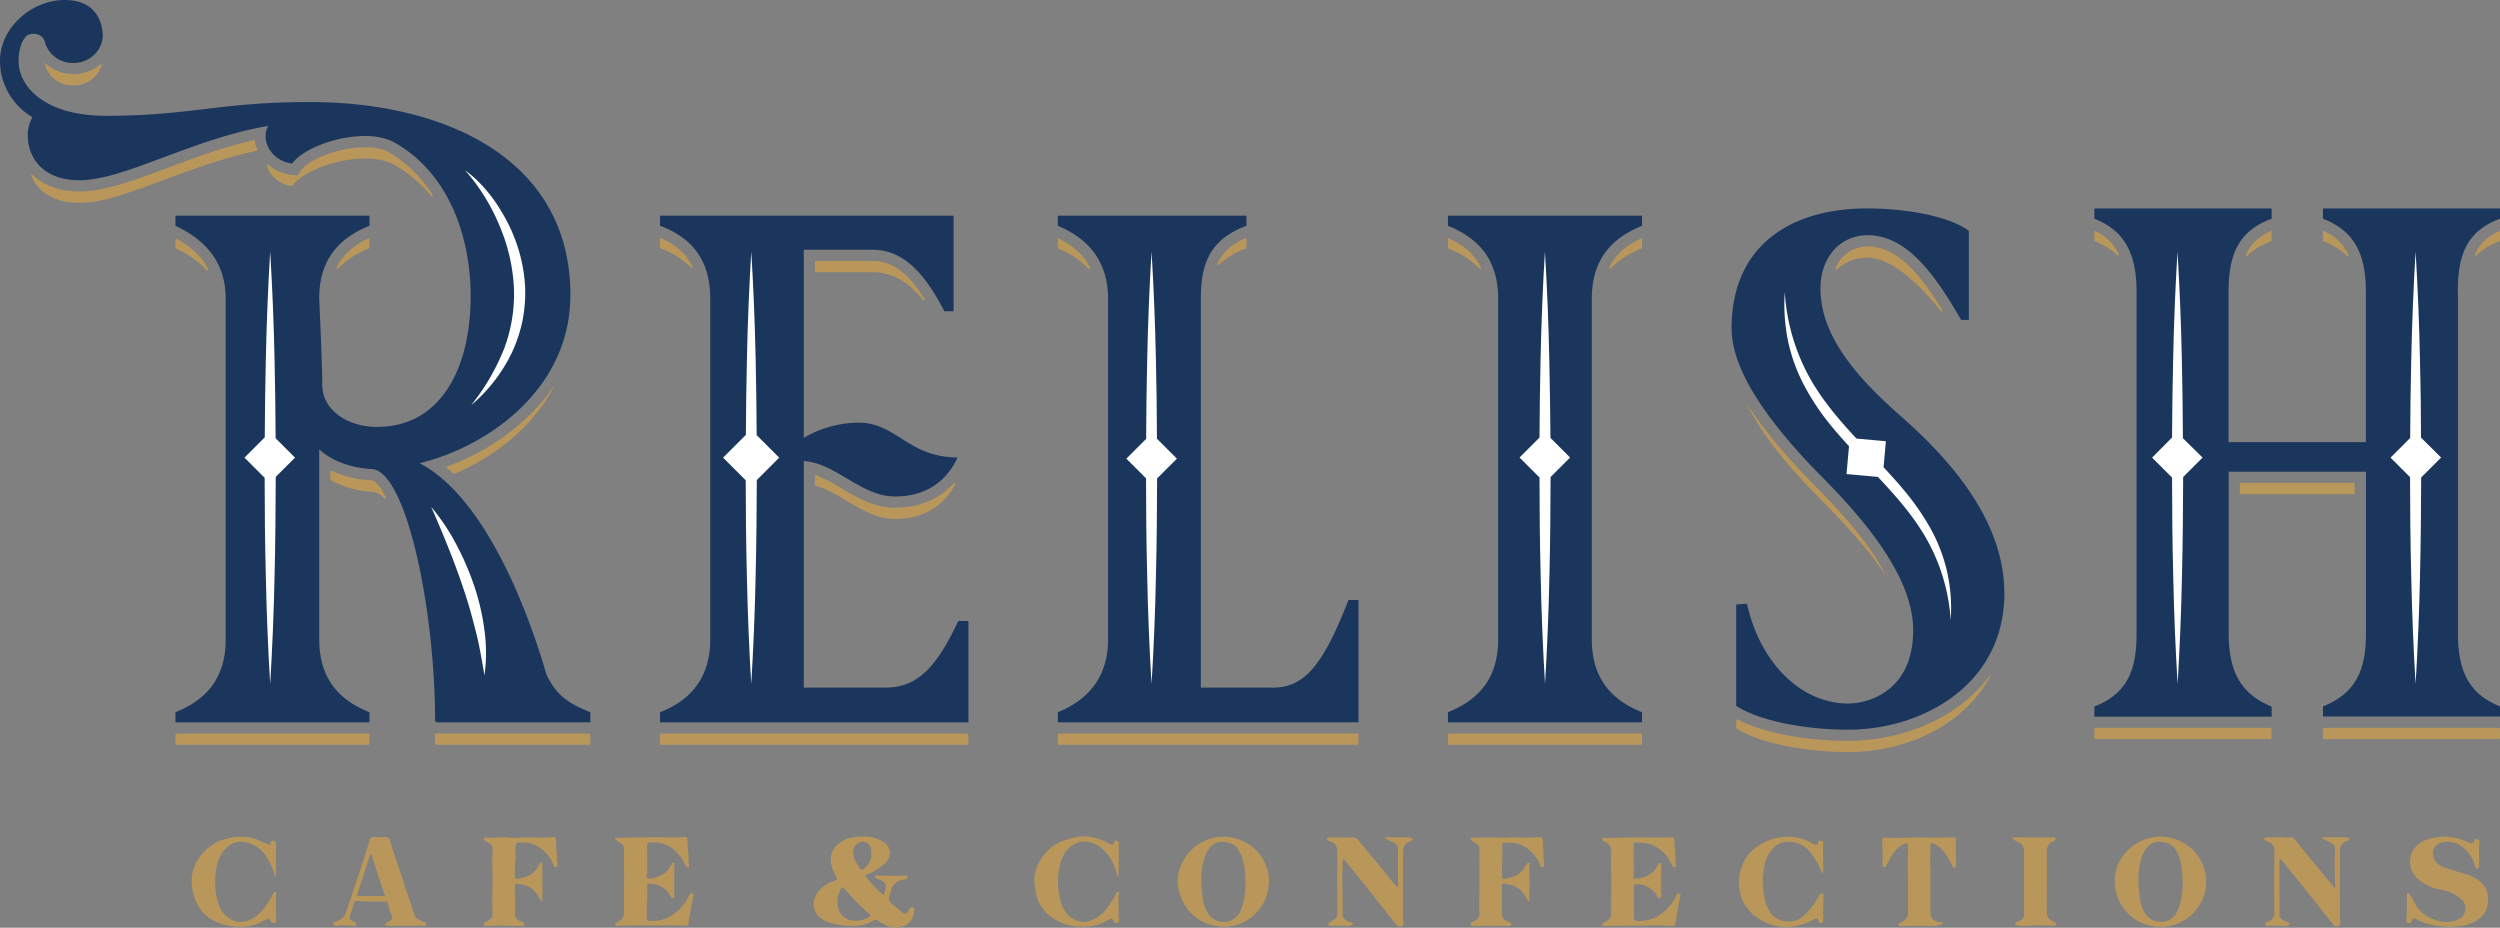 
<svg id="Layer_1" data-name="Layer 1" xmlns="http://www.w3.org/2000/svg" width="877.12" height="325.5" viewBox="0 0 877.12 325.5">
  <rect x="0" y="0" width="877.12" height="325.5" fill="#808080" stroke="none"/>
  <defs>
    <style>
      .cls-1 {
        fill: #b9975b;
      }

      .cls-2 {
        fill: #1b365d;
      }

      .cls-3 {
        fill: #fff;
      }
    </style>
  </defs>
  <g>
    <g>
      <path class="cls-1" d="M395,108.6a.3.3,0,0,0,.49-.34c-2.19-4.46-6-7.92-11.35-10.45h0v3.35a.32.32,0,0,0,.19.28A30.86,30.86,0,0,1,395,108.6Z" transform="translate(-13 -14.25)"/>
      <path class="cls-1" d="M450.11,101.43a.3.3,0,0,0,.2-.28V97.81h-.23c-5.21,2.2-8.22,5.16-9.9,9a.31.31,0,0,0,.5.34A25.69,25.69,0,0,1,450.11,101.43Z" transform="translate(-13 -14.25)"/>
      <path class="cls-1" d="M384.14,271.93v3.33a.31.31,0,0,0,.31.31H489.32a.3.3,0,0,0,.3-.31v-3.33a.3.3,0,0,0-.3-.31H384.45Z" transform="translate(-13 -14.25)"/>
      <path class="cls-1" d="M578.11,108.44a30.61,30.61,0,0,1,10.8-7,.3.3,0,0,0,.19-.28V97.81H589c-5.53,2.5-9.26,5.83-11.4,10.29A.31.31,0,0,0,578.11,108.44Z" transform="translate(-13 -14.25)"/>
      <path class="cls-1" d="M521.35,271.62l-.31.31v3.33a.31.31,0,0,0,.31.31H588.8a.31.31,0,0,0,.3-.31v-3.33l-.3-.31Z" transform="translate(-13 -14.25)"/>
      <path class="cls-1" d="M532.06,108.47a.31.31,0,0,0,.5-.35c-2.13-4.48-5.87-7.82-11.42-10.31H521v3.35a.32.32,0,0,0,.19.28A30.07,30.07,0,0,1,532.06,108.47Z" transform="translate(-13 -14.25)"/>
      <path class="cls-1" d="M674.82,216.53c-4.72-9.71-13.27-19.95-25.1-31.91-10.48-10.56-18.39-20.13-23.88-28.83,5.51,11.46,14.73,22.37,25.85,33.58C660.34,198.1,669.07,207.51,674.82,216.53Z" transform="translate(-13 -14.25)"/>
      <path class="cls-1" d="M701.11,261.38c-10.61,8.12-25.06,12.78-39.65,12.78-15.35,0-30.11-2.9-38.88-7.51a.3.3,0,0,0-.44.27v2.64a.31.31,0,0,0,.14.26c7.65,5,23.55,8.29,39.18,8.29,20.13,0,41.52-9.39,50.45-28A49.64,49.64,0,0,1,701.11,261.38Z" transform="translate(-13 -14.25)"/>
      <path class="cls-1" d="M694,123.48a.31.31,0,0,0,.5-.36c-8.37-13.64-16.32-22.4-26.24-22.4A11.92,11.92,0,0,0,657,108.43a.31.31,0,0,0,.49.35,15.61,15.61,0,0,1,10.75-4.12C677.81,104.66,688.51,116.51,694,123.48Z" transform="translate(-13 -14.25)"/>
      <path class="cls-1" d="M348.21,184.07l-.5-.34c-5.07,5.62-12.19,8.65-20.74,8.65-7.3,0-13.17-3.49-18.85-6.87a54.74,54.74,0,0,0-8.8-4.55.31.31,0,0,0-.41.3v3.1a.29.29,0,0,0,.21.28c9.46,2.75,17.41,11.68,27.84,11.68C338.32,196.32,344.75,190.6,348.21,184.07Z" transform="translate(-13 -14.25)"/>
      <path class="cls-1" d="M336.87,119.49a.31.31,0,0,0,.5-.35c-5.76-9.28-11.42-13.35-18.27-13.35H299.21a.3.3,0,0,0-.3.31v3.33a.3.3,0,0,0,.3.31H319.1C326,109.74,331.68,113.05,336.87,119.49Z" transform="translate(-13 -14.25)"/>
      <path class="cls-1" d="M255.44,108.12a.31.31,0,0,0,.49-.35c-2.14-4.44-5.83-7.7-11.17-10h-.23v3.34a.29.29,0,0,0,.2.28A28.35,28.35,0,0,1,255.44,108.12Z" transform="translate(-13 -14.25)"/>
      <path class="cls-1" d="M244.53,271.93v3.33a.31.31,0,0,0,.31.31H352.42a.31.31,0,0,0,.31-.31v-3.33a.31.31,0,0,0-.31-.31H244.84Z" transform="translate(-13 -14.25)"/>
      <path class="cls-1" d="M748.12,269.59l-.31.31v3.33a.31.31,0,0,0,.31.31h61.53a.31.31,0,0,0,.31-.31V269.9l-.31-.31Z" transform="translate(-13 -14.25)"/>
      <rect class="cls-1" x="785.83" y="169.44" width="40.28" height="3.94" rx="0.31"/>
      <path class="cls-1" d="M890,95.27c-4.46,2-7.14,4.7-8.7,8.26a.31.31,0,0,0,.49.35,23.15,23.15,0,0,1,8.16-5,.32.32,0,0,0,.19-.29V95.27Z" transform="translate(-13 -14.25)"/>
      <path class="cls-1" d="M836.46,104.05a.31.31,0,0,0,.49-.35,16.28,16.28,0,0,0-8.83-8.43H828v3.36a.31.31,0,0,0,.2.28A23.54,23.54,0,0,1,836.46,104.05Z" transform="translate(-13 -14.25)"/>
      <path class="cls-1" d="M828.29,269.59l-.31.31v3.33a.31.31,0,0,0,.31.31h61.53a.3.3,0,0,0,.3-.31V269.9l-.3-.31Z" transform="translate(-13 -14.25)"/>
      <path class="cls-1" d="M810,95.27h-.16c-4.28,1.88-7.13,4.49-8.85,8.35a.31.31,0,0,0,.49.35,23.87,23.87,0,0,1,8.32-5.06.31.31,0,0,0,.2-.29Z" transform="translate(-13 -14.25)"/>
      <path class="cls-1" d="M755.91,103.85a.31.31,0,0,0,.49-.35,16.38,16.38,0,0,0-8.49-8.23h-.1v3.36a.31.31,0,0,0,.2.28A23.19,23.19,0,0,1,755.91,103.85Z" transform="translate(-13 -14.25)"/>
      <path class="cls-1" d="M149.11,67.46a18.69,18.69,0,0,0-8.1-1.53c-9.35,0-19.67,4.29-22.3,8l-1.27,1.79a.3.3,0,0,1-.29.12L115,75.54a15.21,15.21,0,0,1-7.91-3.5.31.31,0,0,0-.5.32,10.51,10.51,0,0,0,8.75,7.14.33.33,0,0,0,.29-.12c5-6.8,24.91-12.77,35.41-7.48A46.08,46.08,0,0,1,164.28,83a.31.31,0,0,0,.5-.37A45.72,45.72,0,0,0,149.11,67.46Z" transform="translate(-13 -14.25)"/>
      <path class="cls-1" d="M102.37,63.71a.29.29,0,0,0-.36-.25c-10.73,2.41-21,6.23-30.16,9.67-11.91,4.45-22.2,8.29-30.92,8.29-8.23,0-13.34-2.81-16.45-5.81A.31.31,0,0,0,24,76c2.13,5,7.23,9.41,17,9.41,14.92,0,36.93-13,62.08-18.25a.3.3,0,0,0,.21-.41A13,13,0,0,1,102.37,63.71Z" transform="translate(-13 -14.25)"/>
      <path class="cls-1" d="M74.73,101.44A34.83,34.83,0,0,1,85.5,109a.31.31,0,0,0,.5-.34c-2.11-4.27-5.73-7.73-11-10.55a.31.31,0,0,0-.46.27v2.78A.28.28,0,0,0,74.73,101.44Z" transform="translate(-13 -14.25)"/>
      <path class="cls-1" d="M38.76,44.22a10.19,10.19,0,0,0,9.88-7,.3.3,0,0,0-.49-.33A14.77,14.77,0,0,1,28.38,36a4.14,4.14,0,0,1,.35.83A10.07,10.07,0,0,0,38.76,44.22Z" transform="translate(-13 -14.25)"/>
      <path class="cls-1" d="M143.16,182.74h-.26a37.23,37.23,0,0,1-13.54-3.28.3.3,0,0,0-.43.27v2.74a.3.3,0,0,0,.16.27,32.12,32.12,0,0,0,14.07,4,6.75,6.75,0,0,1,4.72,2.45.31.31,0,0,0,.5-.34C146.46,184.9,144.64,182.74,143.16,182.74Z" transform="translate(-13 -14.25)"/>
      <path class="cls-1" d="M74.86,271.62l-.3.31v3.33a.3.3,0,0,0,.3.31h67.45a.31.31,0,0,0,.31-.31v-3.33l-.31-.31Z" transform="translate(-13 -14.25)"/>
      <path class="cls-1" d="M142.62,97.81h-.09c-5.53,2.5-9.27,5.83-11.4,10.29a.31.31,0,0,0,.5.34,30.43,30.43,0,0,1,10.8-7,.32.32,0,0,0,.19-.28Z" transform="translate(-13 -14.25)"/>
      <path class="cls-1" d="M207.64,149.18A64.79,64.79,0,0,1,198.69,160a81.52,81.52,0,0,1-28.8,17.9.3.3,0,0,0-.09.51c.79.65,1.56,1.34,2.33,2a.29.29,0,0,0,.33.06C186.67,174.46,200.34,163.88,207.64,149.18Z" transform="translate(-13 -14.25)"/>
      <path class="cls-1" d="M165.81,271.62l-.19.07c0,1.24,0,2.47,0,3.7l.6-.21-.23.39H219.8a.31.31,0,0,0,.31-.31v-3.33l-.31-.31Z" transform="translate(-13 -14.25)"/>
    </g>
    <g>
      <path class="cls-2" d="M459.8,255.49H434.31V119.12c0-8.8,1.54-16.16,8-21.31a27.81,27.81,0,0,1,8-4.33V89.92H384.14v3.56a33.68,33.68,0,0,1,7.68,4.33c6.59,5,9.95,12.17,9.95,21.31V238.48c0,11.43-5.15,20.57-17.63,25.65v3.55H489.62V224.77H486.1C477.69,246.35,471.19,255.49,459.8,255.49Z" transform="translate(-13 -14.25)"/>
      <path class="cls-2" d="M521,93.48a33.53,33.53,0,0,1,7.89,4.33c6.13,4.6,9.74,11.34,9.74,21.31V238.48c0,13.2-6.24,21.08-17.63,25.65v3.55H589.1v-3.55c-10.85-4.32-17.62-11.94-17.62-25.65V119.12c0-9.73,3.4-16.56,9.74-21.31a34.44,34.44,0,0,1,7.88-4.33V89.92H521Z" transform="translate(-13 -14.25)"/>
      <path class="cls-2" d="M679.9,160.26c-15.33-13.43-26.12-26.44-27.91-40.57a33.15,33.15,0,0,1-.29-4.12c0-11.17,7-18.79,16.54-18.79,13.56,0,23.32,13.2,32.81,29.71h2.71V95.25c-6-4.57-20.06-7.87-35.79-7.87-26,0-47.45,12.45-47.45,42.16a26.16,26.16,0,0,0,.2,3.16c1.75,14.88,15.35,32.57,31.79,49.15,17.36,17.52,31.73,36.31,31.73,53.58a36.59,36.59,0,0,1-.24,4.17c-1.91,17.72-16,21.48-22.54,21.48-17.08,0-31.18-15-35.52-35l-3.8.25v35.55c7.6,5.08,23.59,8.38,39.32,8.38,25.21,0,52.4-14.71,54.61-43.88.1-1.26.16-2.54.16-3.86C716.23,199.88,701.59,179.31,679.9,160.26Z" transform="translate(-13 -14.25)"/>
      <path class="cls-2" d="M323.71,255.49H295V176c11.39.76,20.06,12.44,32,12.44,7.63,0,13-2.58,16.81-6.25a24.75,24.75,0,0,0,5.16-7.46c-17.36,0-21.42-12.19-34.71-12.19A38.37,38.37,0,0,0,295,167.87v-66H319.1c10.31,0,17.9,7.36,25.22,21.58h3.25V89.92h-103v3.56a31.1,31.1,0,0,1,8.15,4.33c6.07,4.57,9.48,11.41,9.48,21.31V238.48c0,11.68-5.15,20.82-17.63,25.65v3.55h108.2V232.13H349.2C341.88,247.62,335.37,255.49,323.71,255.49Z" transform="translate(-13 -14.25)"/>
      <path class="cls-2" d="M875.33,116.67c0-9,1.36-16.33,7.21-21.4A24.06,24.06,0,0,1,890.12,91V87.38H828V91a24.51,24.51,0,0,1,7.48,4.32c5.32,4.59,7.59,11.45,7.59,21.4v52.64H794.89V116.67c0-9.71,1.9-16.67,7.46-21.4A24.84,24.84,0,0,1,810,91V87.38H747.81V91a24.11,24.11,0,0,1,7.32,4.32c5.21,4.59,7.48,11.45,7.48,21.4v119.7c0,11.71-2.42,20.88-14.8,25.72v3.56H810v-3.56c-10.76-4.33-15.07-12.23-15.07-25.72V179.75h48.16v56.62c0,12.22-3,20.88-15.07,25.72v3.56h62.14v-3.56c-11-4.33-14.79-12.48-14.79-25.72V116.67Z" transform="translate(-13 -14.25)"/>
      <path class="cls-2" d="M204.74,250.94C197.45,226,185,196.61,168.18,182.23a41.83,41.83,0,0,0-7.94-5.46C184,170.9,211,151.84,213,121.41c.08-1.17.13-2.35.13-3.56,0-48.5-45-67.8-91.38-67.8C90,50.05,80,54.88,50.15,54.88,30.91,54.88,22,46.7,20,39.23a13.21,13.21,0,0,1-.48-3.4c0-3,.54-6.35,2.44-8.63,1.36-1.78,6-1.53,6.78,1.78a10.08,10.08,0,0,0,10,7.36,10.27,10.27,0,0,0,9.57-6.13,9,9,0,0,0,.74-3.52c0-1.78-.55-12.44-13.29-12.44C23.85,14.25,13,24.15,13,35.58a24.14,24.14,0,0,0,.39,4.28,23.2,23.2,0,0,0,11,15.52,12.45,12.45,0,0,0-1.63,6.81,15.72,15.72,0,0,0,.5,3.67c1.5,5.88,6.55,11.62,17.67,11.62,15.73,0,39.32-14.48,66.16-19.05-2.71,4.83.82,12.19,8.41,13.21,4.88-6.86,24.95-13,35.52-7.62,20.61,11.43,27.12,35.3,27.12,54.09,0,1.36,0,2.7-.1,4-1.08,23.93-11.9,41.92-32.71,41.92-10.85,0-19.26-6.25-19.26-14.73,0-5.52-.57-19.09-.89-26-.11-2.55-.19-4.2-.19-4.2,0-9.73,3.4-16.56,9.75-21.31a34,34,0,0,1,7.88-4.33V89.92H74.56v3.56a39.35,39.35,0,0,1,7.27,4.33c6.52,5,10.35,11.77,10.35,21.31V238.48c0,13.21-6.24,21.08-17.62,25.65v3.55h68.06v-3.55C131.77,259.81,125,252.19,125,238.48V171.94c4.34,3.81,10.3,6.35,18.17,6.86,12.21,0,22.49,48.77,22.49,88.71l.6-.21-.23.38h54.09v-3.55C212.46,261.08,208.16,258.16,204.74,250.94Z" transform="translate(-13 -14.25)"/>
    </g>
    <g>
      <path class="cls-3" d="M179.46,220.07a97.22,97.22,0,0,0-6.26-14.6,74,74,0,0,0-8.89-13.35c4.21,9.69,8.18,19.23,11.39,29,1.7,4.87,3,9.83,4.28,14.81s2.07,10.05,3,15.22a57.72,57.72,0,0,0,0-15.7A81.09,81.09,0,0,0,179.46,220.07Z" transform="translate(-13 -14.25)"/>
      <path class="cls-3" d="M191,92.16c-3.62-7-8.44-13.49-14.87-18.21a69.27,69.27,0,0,1,12.07,19.38,63.15,63.15,0,0,1,5.09,21.6,54.13,54.13,0,0,1-3.46,21.76,78,78,0,0,1-11.5,19.7,56,56,0,0,0,14.36-18.62,50.91,50.91,0,0,0,3.67-11.23,51.73,51.73,0,0,0,.87-11.78A55.82,55.82,0,0,0,191,92.16Z" transform="translate(-13 -14.25)"/>
      <path class="cls-3" d="M690.4,199.81a87.63,87.63,0,0,0-9.69-13.93c-2.21-2.65-4.53-5.18-6.87-7.69l.82-9.14-10.32-.93c-6-6.43-11.63-13.06-15.92-20.47a71.09,71.09,0,0,1-9.24-30.86,64.49,64.49,0,0,0,1,16.38,60,60,0,0,0,5.52,15.75A83.65,83.65,0,0,0,655,163.07c2.15,2.67,4.42,5.23,6.72,7.74l-.87,9.76,11,1c5.86,6.21,11.44,12.54,15.8,19.61a66.56,66.56,0,0,1,9.75,30.67,59.9,59.9,0,0,0-1.12-16.38A58.32,58.32,0,0,0,690.4,199.81Z" transform="translate(-13 -14.25)"/>
      <path class="cls-3" d="M109.33,140.46q-.39-19-1.54-37.93-1.14,19-1.53,37.93c-.22,9.07-.31,18.15-.37,27.23l-7.11,7.12,7.07,7.07c0,11.47.12,23,.41,34.42q.39,19,1.53,37.93,1.15-19,1.54-37.93c.29-11.58.37-23.16.41-34.73l6.76-6.76L109.7,168C109.64,158.82,109.55,149.64,109.33,140.46Z" transform="translate(-13 -14.25)"/>
      <path class="cls-3" d="M278.12,140.46q-.39-19-1.54-37.93-1.14,19-1.53,37.93c-.21,8.78-.31,17.57-.36,26.36l-8,8,7.94,7.94c0,11.19.13,22.37.41,33.55q.39,19,1.53,37.93,1.16-19,1.54-37.93c.28-11.21.37-22.42.41-33.63l7.86-7.86-7.91-7.91C278.42,158.08,278.33,149.27,278.12,140.46Z" transform="translate(-13 -14.25)"/>
      <path class="cls-3" d="M418.55,140.46q-.39-19-1.53-37.93-1.14,19-1.53,37.93c-.23,9.26-.32,18.52-.37,27.78l-6.94,6.93,6.9,6.9c0,11.41.12,22.82.41,34.23q.38,19,1.53,37.93,1.16-19,1.54-37.93c.28-11.39.37-22.79.41-34.19l6.94-6.94-7-7C418.87,159,418.78,149.7,418.55,140.46Z" transform="translate(-13 -14.25)"/>
      <path class="cls-3" d="M556.56,140.46q-.37-19-1.53-37.93-1.14,19-1.53,37.93c-.22,9.1-.31,18.21-.37,27.31l-7,7,7,7c0,11.5.12,23,.41,34.5q.38,19,1.53,37.93,1.15-19,1.54-37.93c.29-11.55.37-23.1.41-34.66l6.84-6.83-6.88-6.89C556.88,158.77,556.79,149.61,556.56,140.46Z" transform="translate(-13 -14.25)"/>
      <path class="cls-3" d="M778.5,140.46q-.39-19-1.53-37.93-1.15,19-1.53,37.93c-.23,9.09-.32,18.19-.38,27.29l-7,7.06,7,7c0,11.49.12,23,.41,34.48q.39,19,1.54,37.93,1.14-19,1.53-37.93c.29-11.56.37-23.12.42-34.68l6.81-6.81L778.87,168C778.81,158.78,778.72,149.62,778.5,140.46Z" transform="translate(-13 -14.25)"/>
      <path class="cls-3" d="M862.41,167.79c0-9.11-.14-18.22-.37-27.33q-.39-19-1.53-37.93-1.14,19-1.53,37.93c-.23,9.15-.32,18.3-.38,27.45l-6.89,6.9,6.85,6.85c0,11.55.13,23.09.41,34.64q.39,19,1.54,37.93,1.14-19,1.54-37.93c.28-11.5.37-23,.41-34.52l7-7Z" transform="translate(-13 -14.25)"/>
    </g>
    <g>
      <path class="cls-1" d="M327.09,339.75c-.91-.48-2-.19-2.93-.69a23.32,23.32,0,0,1-3.21-1.77,1.24,1.24,0,0,0-1.58-.06c-3.06,1.92-6.42,2.16-9.91,1.75a21.15,21.15,0,0,1-6.15-1.29,9.8,9.8,0,0,1-2.77-1.64c-2.89-2.63-2.64-6.58,0-9.57a12.9,12.9,0,0,1,5.07-3.16c1.24-.49,1.25-.43.63-1.69a13.25,13.25,0,0,1-1.73-4.94,7.17,7.17,0,0,1,2.86-6.56c2.65-2.07,5.8-2.46,9-2.37a12.13,12.13,0,0,1,4.46.79,13.58,13.58,0,0,1,1.85.87c3,1.8,3.39,5.07.94,7.57a16.16,16.16,0,0,1-4.67,3.26c-.62.29-1.22.64-1.86.88s-.5.46-.2.85a60.26,60.26,0,0,0,5.66,6c.31.31.57.38.68-.18,0-.19.12-.37.17-.56.75-2.8.48-3.38-2.18-4.5-.09,0-.2,0-.28-.08-.45-.21-1-.52-.95-1s.75-.2,1.16-.2c3,0,6,.15,9,0h.3c.43,0,.95-.07,1,.54s-.43.66-.87.74a6.86,6.86,0,0,0-3.26,1.21,4.77,4.77,0,0,0-1.74,2.64,5.12,5.12,0,0,1-.25,1.14c-1,1.84-.2,3.11,1.25,4.21.93.72,1.8,1.52,2.75,2.21,1.35,1,1.94.8,2.61-.73a3.22,3.22,0,0,1,.25-.53c.31-.44.75-.36,1.19-.24s.4.49.4.82a6.39,6.39,0,0,1-2.39,5,3.78,3.78,0,0,1-1.71.79c-.5.09-1.1-.05-1.48.45Zm-20.32-9.57c.1.84.14,1.58.28,2.3A5.57,5.57,0,0,0,311,337a8.85,8.85,0,0,0,7.05-1.14c.53-.29.38-.51,0-.84A79.31,79.31,0,0,1,310,326.9c-.31-.38-.68-.71-1-1.08s-.54-.42-.77,0A12,12,0,0,0,306.77,330.18Zm11.94-16.72-.12-1.17a2.84,2.84,0,0,0-2.06-2.58,2.72,2.72,0,0,0-2.93.82,3.68,3.68,0,0,0-1.25,3.29c.2,1.95,1.32,3.43,2.32,5,.5.78.9.67,1.49.17A6.49,6.49,0,0,0,318.71,313.46Z" transform="translate(-13 -14.25)"/>
      <path class="cls-1" d="M586.23,330.75c0,1.67,0,3.34,0,5,0,1.33.19,1.61,1.46,1.61a12.58,12.58,0,0,0,8.6-2.84,16.63,16.63,0,0,0,4.52-5.53c.27-.57.58-1.54,1.39-1.24s.21,1.18.11,1.78c-.46,2.85-1,5.68-1.45,8.53-.14.92-.51,1.11-1.35,1.06-4.55-.25-9.1-.05-13.66-.08-3.27,0-6.55.06-9.83.07-.31,0-.77.21-.89-.24a.87.87,0,0,1,.56-.94c.21-.11.45-.18.66-.3a3.27,3.27,0,0,0,1.93-3c-.11-4.45.11-8.91,0-13.36-.08-2.79-.09-5.59,0-8.37a3,3,0,0,0-1.62-3c-.63-.36-1.75-.79-1.57-1.33s1.37-.3,2.1-.32c4.34-.09,8.68-.23,13-.17,3,0,6.06.09,9.09-.1.81-.05,1.14.29,1.19,1.1.15,2.93.35,5.85.52,8.77,0,.28.08.62-.31.72a.64.64,0,0,1-.77-.28c-.33-.59-.62-1.22-1-1.81a12.42,12.42,0,0,0-7.46-6.23,21.62,21.62,0,0,0-4.68-.35c-.62-.05-.59.39-.59.77,0,1,0,2.06,0,3.09-.09,2.74.2,5.48-.09,8.21-.06.55.15.64.67.6,3.3-.26,6.08-1.41,7.73-4.5a1.05,1.05,0,0,1,.13-.26c.29-.31.57-.91,1-.78s.19.75.19,1.16c0,3.18,0,6.36,0,9.53,0,.57.3,1.43-.49,1.67s-.84-.66-1.13-1.11a8.16,8.16,0,0,0-6.88-3.85c-.85-.05-1.1.26-1.08,1.07C586.26,327.22,586.23,329,586.23,330.75Z" transform="translate(-13 -14.25)"/>
      <path class="cls-1" d="M239.9,330.75v5.15c0,1.14.16,1.42,1.32,1.44a12.5,12.5,0,0,0,9.07-3.11,15.72,15.72,0,0,0,4.25-5.38,4,4,0,0,1,.39-.62c.23-.36.52-.63,1-.52.59.16.32.67.27,1-.29,1.79-.65,3.57-1,5.36-.24,1.34-.5,2.68-.65,4-.1.82-.44,1.09-1.24,1-4.3-.28-8.61-.05-12.92-.09-3.38,0-6.76,0-10.14.08h-1c-.55,0-.53-.31-.36-.68s.63-.56,1-.76a3.3,3.3,0,0,0,2.09-3.24c-.18-4.16,0-8.33,0-12.49,0-3.13-.08-6.27,0-9.41a2.56,2.56,0,0,0-1.24-2.45,6.4,6.4,0,0,1-1.78-1.28.65.65,0,0,1-.2-.36c0-.3.3-.19.46-.19,1.81,0,3.61-.08,5.41-.11s3.71,0,5.55-.06a64.06,64.06,0,0,1,7.2.06,51.94,51.94,0,0,0,5.43-.18c1.22,0,1.34.11,1.4,1.27.08,1.76.15,3.52.36,5.26.12,1.12-.2,2.26.19,3.36a.5.5,0,0,1-.18.65.66.66,0,0,1-.81-.16,7.6,7.6,0,0,1-.73-1.27,13.3,13.3,0,0,0-3-4.12,10.7,10.7,0,0,0-8.29-3.08c-1.7.08-1.71,0-1.71,1.66,0,2.95,0,5.89.06,8.83,0,.72-.59,1.75,0,2.06a3.71,3.71,0,0,0,2.42-.12c2.35-.67,4.48-1.73,5.68-4.05a3.09,3.09,0,0,1,.36-.64c.25-.27.46-.78.87-.64s.15.61.15.93q0,5.07,0,10.12a6.13,6.13,0,0,1,0,.74c0,.22,0,.51-.28.59a.66.66,0,0,1-.79-.22c-.16-.25-.28-.52-.43-.77a8.06,8.06,0,0,0-7-4c-.88-.05-1.06.25-1,1.06.06,1.77,0,3.53,0,5.3Z" transform="translate(-13 -14.25)"/>
      <path class="cls-1" d="M857.44,332.88c0-1.52,0-3,0-4.55,0-.27.17-.73.34-.77.36-.08.59.29.76.58.48.85,1,1.71,1.4,2.58a12.23,12.23,0,0,0,6.06,5.75c3,1.32,6.19,1.8,9.38.38a4.23,4.23,0,0,0,1.17-7.13c-2.19-2.11-5-2.86-7.8-3.48a15.19,15.19,0,0,1-7.54-3.7,8,8,0,0,1,1.71-13.05,17.25,17.25,0,0,1,5.32-1.53,17.75,17.75,0,0,1,10.39,1.72,5.15,5.15,0,0,0,.68.29c.73.21,1.44.42,1.73-.65a.87.87,0,0,1,1.15-.64,1,1,0,0,1,.72,1.14c-.44,2.58.09,5.18-.15,7.76,0,.29,0,.59,0,.88a.57.57,0,0,1-.57.56.58.58,0,0,1-.57-.38,3.53,3.53,0,0,1-.24-.69,12.77,12.77,0,0,0-3.91-6.11,8.34,8.34,0,0,0-7.8-2c-2.71.68-4,3.37-2.42,6.19a5.67,5.67,0,0,0,2.91,2.35c2.85,1.22,5.9,1.8,8.8,2.84a13.2,13.2,0,0,1,4.54,2.65c2.24,2,2.7,4.64,2.28,7.51a7.35,7.35,0,0,1-2.48,4.83,13.14,13.14,0,0,1-6.94,2.93A28.59,28.59,0,0,1,863.57,338a16.07,16.07,0,0,1-2.68-1.19c-1-.56-1.21-.52-1.69.47-.3.61-.62,1-1.34.78s-.63-.75-.56-1.33A30.26,30.26,0,0,0,857.44,332.88Z" transform="translate(-13 -14.25)"/>
      <path class="cls-1" d="M458.23,322.58c0,6.38-2.42,10.72-6.88,14A15,15,0,0,1,441,339.3c-8.6-.7-13.94-7.47-14.78-14.64a14,14,0,0,1,1.13-6.75,16.07,16.07,0,0,1,23.07-7.84,15,15,0,0,1,6.85,8.12A13.51,13.51,0,0,1,458.23,322.58Zm-8.31,1.65a30.59,30.59,0,0,0-.12-4.12,18.22,18.22,0,0,0-2.54-8.17c-1.23-2-5.83-3-7.81-1.87-2.4,1.33-3.31,3.47-4.05,5.84-1.31,4.22-1,8.52-.49,12.81a14,14,0,0,0,1.66,5.58,6.52,6.52,0,0,0,6.49,3.36,6.4,6.4,0,0,0,5.37-4.39A23.75,23.75,0,0,0,449.92,324.23Z" transform="translate(-13 -14.25)"/>
      <path class="cls-1" d="M787,323.43c.32,7.93-6.41,15.62-15,15.95a15.9,15.9,0,0,1-17-15c-.58-8.92,6.6-15.78,14.44-16.5a16,16,0,0,1,12.2,3.91A15.19,15.19,0,0,1,787,323.43Zm-8.22.48a34.09,34.09,0,0,0-.48-6,14.93,14.93,0,0,0-2.33-6.09c-1.29-2-5.69-2.87-7.7-1.79-2.48,1.32-3.39,3.53-4.11,5.95-1.27,4.28-1,8.61-.41,13a14.4,14.4,0,0,0,1.59,5.3,6.67,6.67,0,0,0,6.64,3.37c2.7-.27,4.31-2,5.22-4.35A24.19,24.19,0,0,0,778.76,323.91Z" transform="translate(-13 -14.25)"/>
      <path class="cls-1" d="M811.84,308c1.61-.2,3.22.31,4.82,0,.67-.13,1.08.32,1.47.79l5.58,6.83,8.14,9.83c.08.1.27.25.33.22.21-.1.1-.32.1-.49-.08-3.91-.27-7.83-.08-11.74.13-2.57-.07-2.93-2.45-4-.62-.29-1.22-.64-1.82-1-.13-.07-.27-.19-.2-.34s.23-.13.35-.13h8.06a2.36,2.36,0,0,1,.7.22c.55.22.7.51.12.89a1.62,1.62,0,0,1-.5.3c-2.09.53-2.59,2.18-2.52,4,.2,4.74-.18,9.48,0,14.22.07,2.15.06,4.31,0,6.46a34.22,34.22,0,0,0,.15,3.51c.06.71.09,1.29-.66,1.55a1.61,1.61,0,0,1-1.94-.61c-2.48-3.15-4.94-6.31-7.44-9.44q-5.09-6.36-10.24-12.7c-.21-.26-.37-.82-.82-.6s-.25.71-.25,1.08c0,2.89,0,5.77,0,8.65s.1,6,0,9a2.47,2.47,0,0,0,1.5,2.7,9.23,9.23,0,0,0,1.45.7c.23.07.64.09.66.19.06.3-.27.47-.46.68a1.47,1.47,0,0,1-1.37.38,44.84,44.84,0,0,0-5.68-.05c-.44,0-.94.1-1.09-.47s.37-.71.75-.91l.89-.5a2.91,2.91,0,0,0,1.59-3q-.15-10.65,0-21.31a3,3,0,0,0-2.24-3.3,1,1,0,0,1-.27-.13c-.39-.3-1.22-.36-1.08-.91s.9-.52,1.42-.55C809.79,308,810.82,308,811.84,308Z" transform="translate(-13 -14.25)"/>
      <path class="cls-1" d="M484,325.27c0,3.53.07,6.43,0,9.32a2.4,2.4,0,0,0,1.46,2.58,5,5,0,0,0,1.88.77c.52,0,.35.28.14.54a1.77,1.77,0,0,1-1.71.66,49,49,0,0,0-5.68-.05c-.44,0-.93.1-1.07-.49s.4-.68.76-.89l1-.6a2.77,2.77,0,0,0,1.45-2.76c-.09-6.9-.11-13.82,0-20.72,0-2.08-.44-3.53-2.55-4.17-.45-.13-1.19-.44-1.13-.79.1-.54.87-.61,1.37-.62,2.1,0,4.21,0,6.31.05.24,0,.52.15.72.08,1.55-.55,2.27.42,3.12,1.47,2.57,3.2,5.26,6.32,7.87,9.49,1.65,2,3.12,4.15,5,6,.13.13.18.41.41.35s.16-.39.16-.6c0-4.12-.07-8.24,0-12.35a2.74,2.74,0,0,0-1.83-2.83c-.8-.36-1.59-.77-2.37-1.17a.51.51,0,0,1-.27-.31c0-.32.28-.2.43-.2,2.59,0,5.18,0,7.77,0a1.56,1.56,0,0,1,.57.1c.31.13.77.2.82.54s-.38.52-.67.69-.63.25-.94.4a2.67,2.67,0,0,0-1.61,2.12,17.91,17.91,0,0,0-.16,2.64c0,6.85,0,13.71,0,20.56a14.74,14.74,0,0,0,.11,2.49c.13.72.12,1.29-.61,1.58a1.5,1.5,0,0,1-1.94-.59,20.33,20.33,0,0,0-1.64-2c-5.31-6.78-10.66-13.54-16.13-20.2a4.32,4.32,0,0,0-.47-.57c-.24-.21-.43-.18-.46.2a7,7,0,0,0-.07,1C484.08,319.94,483.75,322.93,484,325.27Z" transform="translate(-13 -14.25)"/>
      <path class="cls-1" d="M540,316.47c0,1.57,0,3.14,0,4.71s0,1.6,1.59,1.29c2.66-.52,5.08-1.47,6.42-4.1a.54.54,0,0,1,.07-.13c.38-.5.69-1.39,1.26-1.27s.22,1,.22,1.54c0,3,.19,6,0,9.05,0,.73,0,1.46,0,2.2,0,.23.08.59-.13.66s-.45-.28-.59-.51c-.29-.45-.54-.93-.81-1.39-1.69-2.93-4.42-4-7.59-4.28-.54-.05-.51.28-.5.65,0,1,0,2.06,0,3.09,0,2.21,0,4.41,0,6.61a2.78,2.78,0,0,0,1.88,2.84,2.89,2.89,0,0,1,.67.29c.33.25.95.38.78.91s-.68.49-1.13.48c-2.45,0-4.9-.08-7.35-.07-1.6,0-3.21.08-4.81.12-.44,0-.93.07-1.06-.53s.29-.68.65-.84a7,7,0,0,0,1.72-1.12,1.92,1.92,0,0,0,.77-1.66c-.2-4.21.05-8.41,0-12.62,0-3.42-.08-6.84,0-10.27a2,2,0,0,0-.91-1.73c-.54-.4-1.14-.74-1.72-1.11a.71.71,0,0,1-.41-.85c.12-.35.46-.32.74-.32,3.42,0,6.84-.12,10.26.06,1.51.08,3-.21,4.55-.14a73,73,0,0,0,8.5-.06c.7-.05,1.16.21,1.2.95q.23,4.32.43,8.64c0,.15,0,.3,0,.45s-.05.5-.37.53a.59.59,0,0,1-.64-.23,8.82,8.82,0,0,1-.48-.91,13.3,13.3,0,0,0-6.21-6.6c-2-1-4.18-.86-6.32-.88-.67,0-.6.56-.6,1,0,1.86,0,3.72,0,5.58Z" transform="translate(-13 -14.25)"/>
      <path class="cls-1" d="M193.65,316.38c0,1.72,0,3.43,0,5.14,0,1.11.09,1.18,1.21,1,2.91-.45,5.49-1.45,6.91-4.31a2.9,2.9,0,0,1,.25-.36c.29-.45.68-1.17,1.09-1s.14.94.15,1.45c0,3.79.15,7.58,0,11.38,0,.25.18.65-.23.72-.23,0-.34-.3-.47-.5a16.71,16.71,0,0,0-2.36-3.34c-1.69-1.58-3.76-2-5.91-2.29-.6-.07-.62.35-.62.75,0,1.23-.06,2.46,0,3.68.11,2,.1,4,0,6a2.69,2.69,0,0,0,1.71,2.66c.65.32,1.76.52,1.61,1.22-.19.85-1.32.53-2.06.53-2.3,0-4.6-.09-6.9-.1-1.26,0-2.52.08-3.79.12a8.68,8.68,0,0,1-1,0,.63.63,0,0,1-.59-.56A.56.56,0,0,1,183,338a10.53,10.53,0,0,0,2-1.26,2,2,0,0,0,.84-1.63c-.26-4.69,0-9.38,0-14.07a66.63,66.63,0,0,1,0-8.36,2.49,2.49,0,0,0-1.36-2.65c-.45-.29-.92-.55-1.37-.85a.63.63,0,0,1-.29-.76c.09-.28.36-.31.61-.3,2.73.22,5.46-.34,8.21,0a20.85,20.85,0,0,0,3.95,0,45,45,0,0,1,5.57,0,46.77,46.77,0,0,0,5.42-.14c1.25-.06,1.4.06,1.48,1.35.17,2.69.36,5.37.5,8.06,0,.38.26.95-.36,1.12s-.88-.34-1-.81a13.21,13.21,0,0,0-3.84-5.3,9.94,9.94,0,0,0-7-2.53c-2.35-.05-2.38-.1-2.5,2.24-.07,1.41,0,2.83,0,4.25Z" transform="translate(-13 -14.25)"/>
      <path class="cls-1" d="M690.3,322.55v6.54c0,2,0,3.91,0,5.87a3.36,3.36,0,0,0,2.93,2.84,8.62,8.62,0,0,0,.88,0c.19,0,.45-.05.53.14.14.36-.25.35-.42.45a5.28,5.28,0,0,1-2.93.75c-3.62-.06-7.24,0-10.86,0-.44,0-1.09.32-1.28-.32s.42-.92.93-1.11a3.23,3.23,0,0,0,2.32-3.31c.07-1.86,0-3.71,0-5.57.08-3.66,0-7.33-.06-11,0-2.3.24-4.6,0-6.9-.1-1-.09-1-1-.68a9.35,9.35,0,0,0-4.35,3.82c-.78,1.18-1.42,2.45-2.14,3.68-.16.29-.26.66-.64.75s-.72.13-.73-.41c0-.34,0-.68,0-1,0-2.54.09-5.09-.14-7.63-.08-1,.36-1.48,1.38-1.38,3.67.37,7.35,0,11,0,3.45,0,6.91.17,10.37-.08a17.64,17.64,0,0,0,2.19.06c.66-.12,1.11.39,1,1.1-.24,2.74.06,5.48,0,8.22a1.91,1.91,0,0,1-.1.72c-.14.29-.16.78-.57.76s-.34-.43-.49-.68c-1.16-2-2.11-4.1-3.73-5.78a7,7,0,0,0-3.07-2.19c-.68-.2-1-.15-1,.66.11,2.69-.29,5.38,0,8.08C690.53,320.32,690.13,321.69,690.3,322.55Z" transform="translate(-13 -14.25)"/>
      <path class="cls-1" d="M155.21,339a40.63,40.63,0,0,1-6.62,0c-.19,0-.43,0-.54-.15s.14-.41.28-.58a4.54,4.54,0,0,1,1.34-.89,1.46,1.46,0,0,0,.73-2,29.83,29.83,0,0,1-1.34-4.34c-.12-.58-.51-.5-.88-.5-1.42,0-2.84,0-4.26,0a54.56,54.56,0,0,1-5.58-.2c-.66-.06-1,.09-1.19.87-.39,1.4-.85,2.8-1.33,4.18a1.4,1.4,0,0,0,.76,1.92c.26.14.53.27.77.43s.77.33.69.67a1,1,0,0,1-1,.65c-.54,0-1.08-.06-1.62-.08a21.93,21.93,0,0,0-3.8.07,2.75,2.75,0,0,1-1-.12c-.26-.06-.62,0-.66-.42a.69.69,0,0,1,.51-.8,12,12,0,0,0,2-.9c1.5-.75,1.84-2.25,2.3-3.6,1.91-5.54,3.73-11.11,5.57-16.68.82-2.5,1.58-5,2.37-7.53a1.25,1.25,0,0,1,1.47-1.07,26.77,26.77,0,0,0,3.8,0,1.57,1.57,0,0,1,1.87,1.24c1.36,5.21,3.48,10.17,5,15.33,1,3.56,2.52,7,3.51,10.57.41,1.46,1.73,1.91,2.9,2.51.48.25,1.39.19,1.22.93s-1,.61-1.65.54C158.86,338.88,157,339.3,155.21,339Zm-7.77-10.41c.71.23.69,0,.49-.62-1.07-3.09-2.2-6.16-3.07-9.32-.4-1.46-1-2.87-1.49-4.3a.55.55,0,0,0-.27-.32c-.28-.08-.24.22-.3.35a7,7,0,0,0-.36,1c-1.33,4.1-2.63,8.2-4,12.28-.25.76-.26,1,.65,1C141.88,328.58,144.66,328.61,147.44,328.61Z" transform="translate(-13 -14.25)"/>
      <path class="cls-1" d="M109.78,316c0,1.76,0,3.52,0,5.28,0,.2.16.56-.13.59s-.28-.34-.33-.57a19.72,19.72,0,0,0-2.84-6.41,11.11,11.11,0,0,0-7.63-5.25,7.21,7.21,0,0,0-5.77,1.54c-2.76,2.14-3.72,5.21-4.3,8.4a25.52,25.52,0,0,0,.59,10.79A9.4,9.4,0,0,0,95,337.25c3,1.23,6.4-.07,9.07-2.62a23.67,23.67,0,0,0,4.64-6.56c.21-.41.51-1.13.86-1s.21.86.23,1.33c.09,2.88-.16,5.78.15,8.66a.85.85,0,0,1-.62,1,1,1,0,0,1-1.23-.51c-.7-1.12-.71-1.11-1.95-.52-.27.12-.55.22-.81.36-4.11,2.37-8.51,2.37-13,1.45a15.25,15.25,0,0,1-8.89-5.37,16.28,16.28,0,0,1-3-7.69c-1.56-8.94,5.78-15.94,12.11-17.28a18.72,18.72,0,0,1,8.83-.25,15.57,15.57,0,0,1,3.31,1.19c.69.36,1.43.64,2.13,1s1,.22,1.19-.52c.12-.54.42-.89,1-.75s.81.66.82,1.23c0,1.86,0,3.72,0,5.59Z" transform="translate(-13 -14.25)"/>
      <path class="cls-1" d="M631.44,323.48c.21,3.46.46,6.88,2.16,10.08,2.57,4.83,8.85,4.91,11.87,2.31a23.48,23.48,0,0,0,5.23-6.45l.3-.51c.32-.52.52-1.35,1.32-1.12s.41,1,.4,1.54c-.07,2.49-.13,5,0,7.47,0,.59-.09,1.11-.75,1.23s-1-.29-1.09-.89-.52-.68-1-.49-1.16.53-1.73.8c-7,3.25-13.75,2.67-19.83-2.15a13.77,13.77,0,0,1-4.91-8.46,15.57,15.57,0,0,1,1-9.32A14,14,0,0,1,628.5,312a19.07,19.07,0,0,1,10-4.1,16.51,16.51,0,0,1,9.86,2,7.59,7.59,0,0,0,1.32.63c.48.13,1,.15,1.14-.55s.49-1,1.15-.81.74.77.7,1.3c-.13,1.71,0,3.42,0,5.12-.07,1.48.06,2.94.06,4.4,0,.23.1.55-.24.59-.09,0-.25-.27-.33-.44a35.16,35.16,0,0,0-3.17-5.77c-2.44-3.5-5.69-5.28-10-4.67a6.41,6.41,0,0,0-3.68,1.94c-2.92,2.87-3.47,6.56-3.81,10.35C631.41,322.5,631.44,323,631.44,323.48Z" transform="translate(-13 -14.25)"/>
      <path class="cls-1" d="M405.21,321.89c-.26-.82-.49-1.5-.68-2.2A17.15,17.15,0,0,0,400.7,313a10,10,0,0,0-6-3.38,7.28,7.28,0,0,0-5.91,1.53c-2.65,2.08-3.64,5-4.25,8.12a25.84,25.84,0,0,0,.38,10.36c.67,3.12,2.11,5.78,5.14,7.3a6.51,6.51,0,0,0,4.83.55,13,13,0,0,0,7.09-5.4,27.9,27.9,0,0,0,2.43-4c.19-.41.41-1.09.89-1s.15.77.15,1.19c0,1.92,0,3.83,0,5.74a10.21,10.21,0,0,0,.17,2.92.84.84,0,0,1-.63,1.14,1,1,0,0,1-1.22-.52c-.66-1.14-.69-1.12-1.84-.58-.44.21-.9.39-1.32.64-2.83,1.62-5.91,1.87-9.08,1.73a17.64,17.64,0,0,1-9.59-3.28,13.18,13.18,0,0,1-5.45-8.55c-.27-1.39-.48-2.8-.62-4.21a10.4,10.4,0,0,1,.85-4.44,15.54,15.54,0,0,1,11-10.15,18.7,18.7,0,0,1,4.74-1,16.26,16.26,0,0,1,8,1.73,17.81,17.81,0,0,0,2.13,1c.62.22,1,.26,1.19-.52a.84.84,0,0,1,1-.77,1,1,0,0,1,.79,1.08c0,.78-.07,1.56-.08,2.35,0,2.59,0,5.19,0,7.79A2.57,2.57,0,0,1,405.21,321.89Z" transform="translate(-13 -14.25)"/>
      <path class="cls-1" d="M720.45,308c4.19,0,8.37.2,12.56,0,.45,0,1,0,1.12.47s-.3.86-.77,1c-1.71.62-2.27,1.78-2.25,3.62.09,6.78,0,13.57,0,20.35,0,1.4,0,2.78,1.35,3.64.41.26.89.4,1.31.65s.68.53.61.93-.6.39-1,.44a2.82,2.82,0,0,1-.58,0,53.28,53.28,0,0,0-7.89-.05A19.78,19.78,0,0,1,721,339c-.44-.09-.91-.06-1-.65s.43-.56.77-.7c2.21-.89,2.38-1.14,2.38-3.59,0-7,0-14,0-21a3.29,3.29,0,0,0-2.2-3.4,6.9,6.9,0,0,1-1.62-1c-.15-.12-.36-.22-.32-.44s.31-.15.48-.17S720.15,308,720.45,308Z" transform="translate(-13 -14.25)"/>
    </g>
  </g>
</svg>
